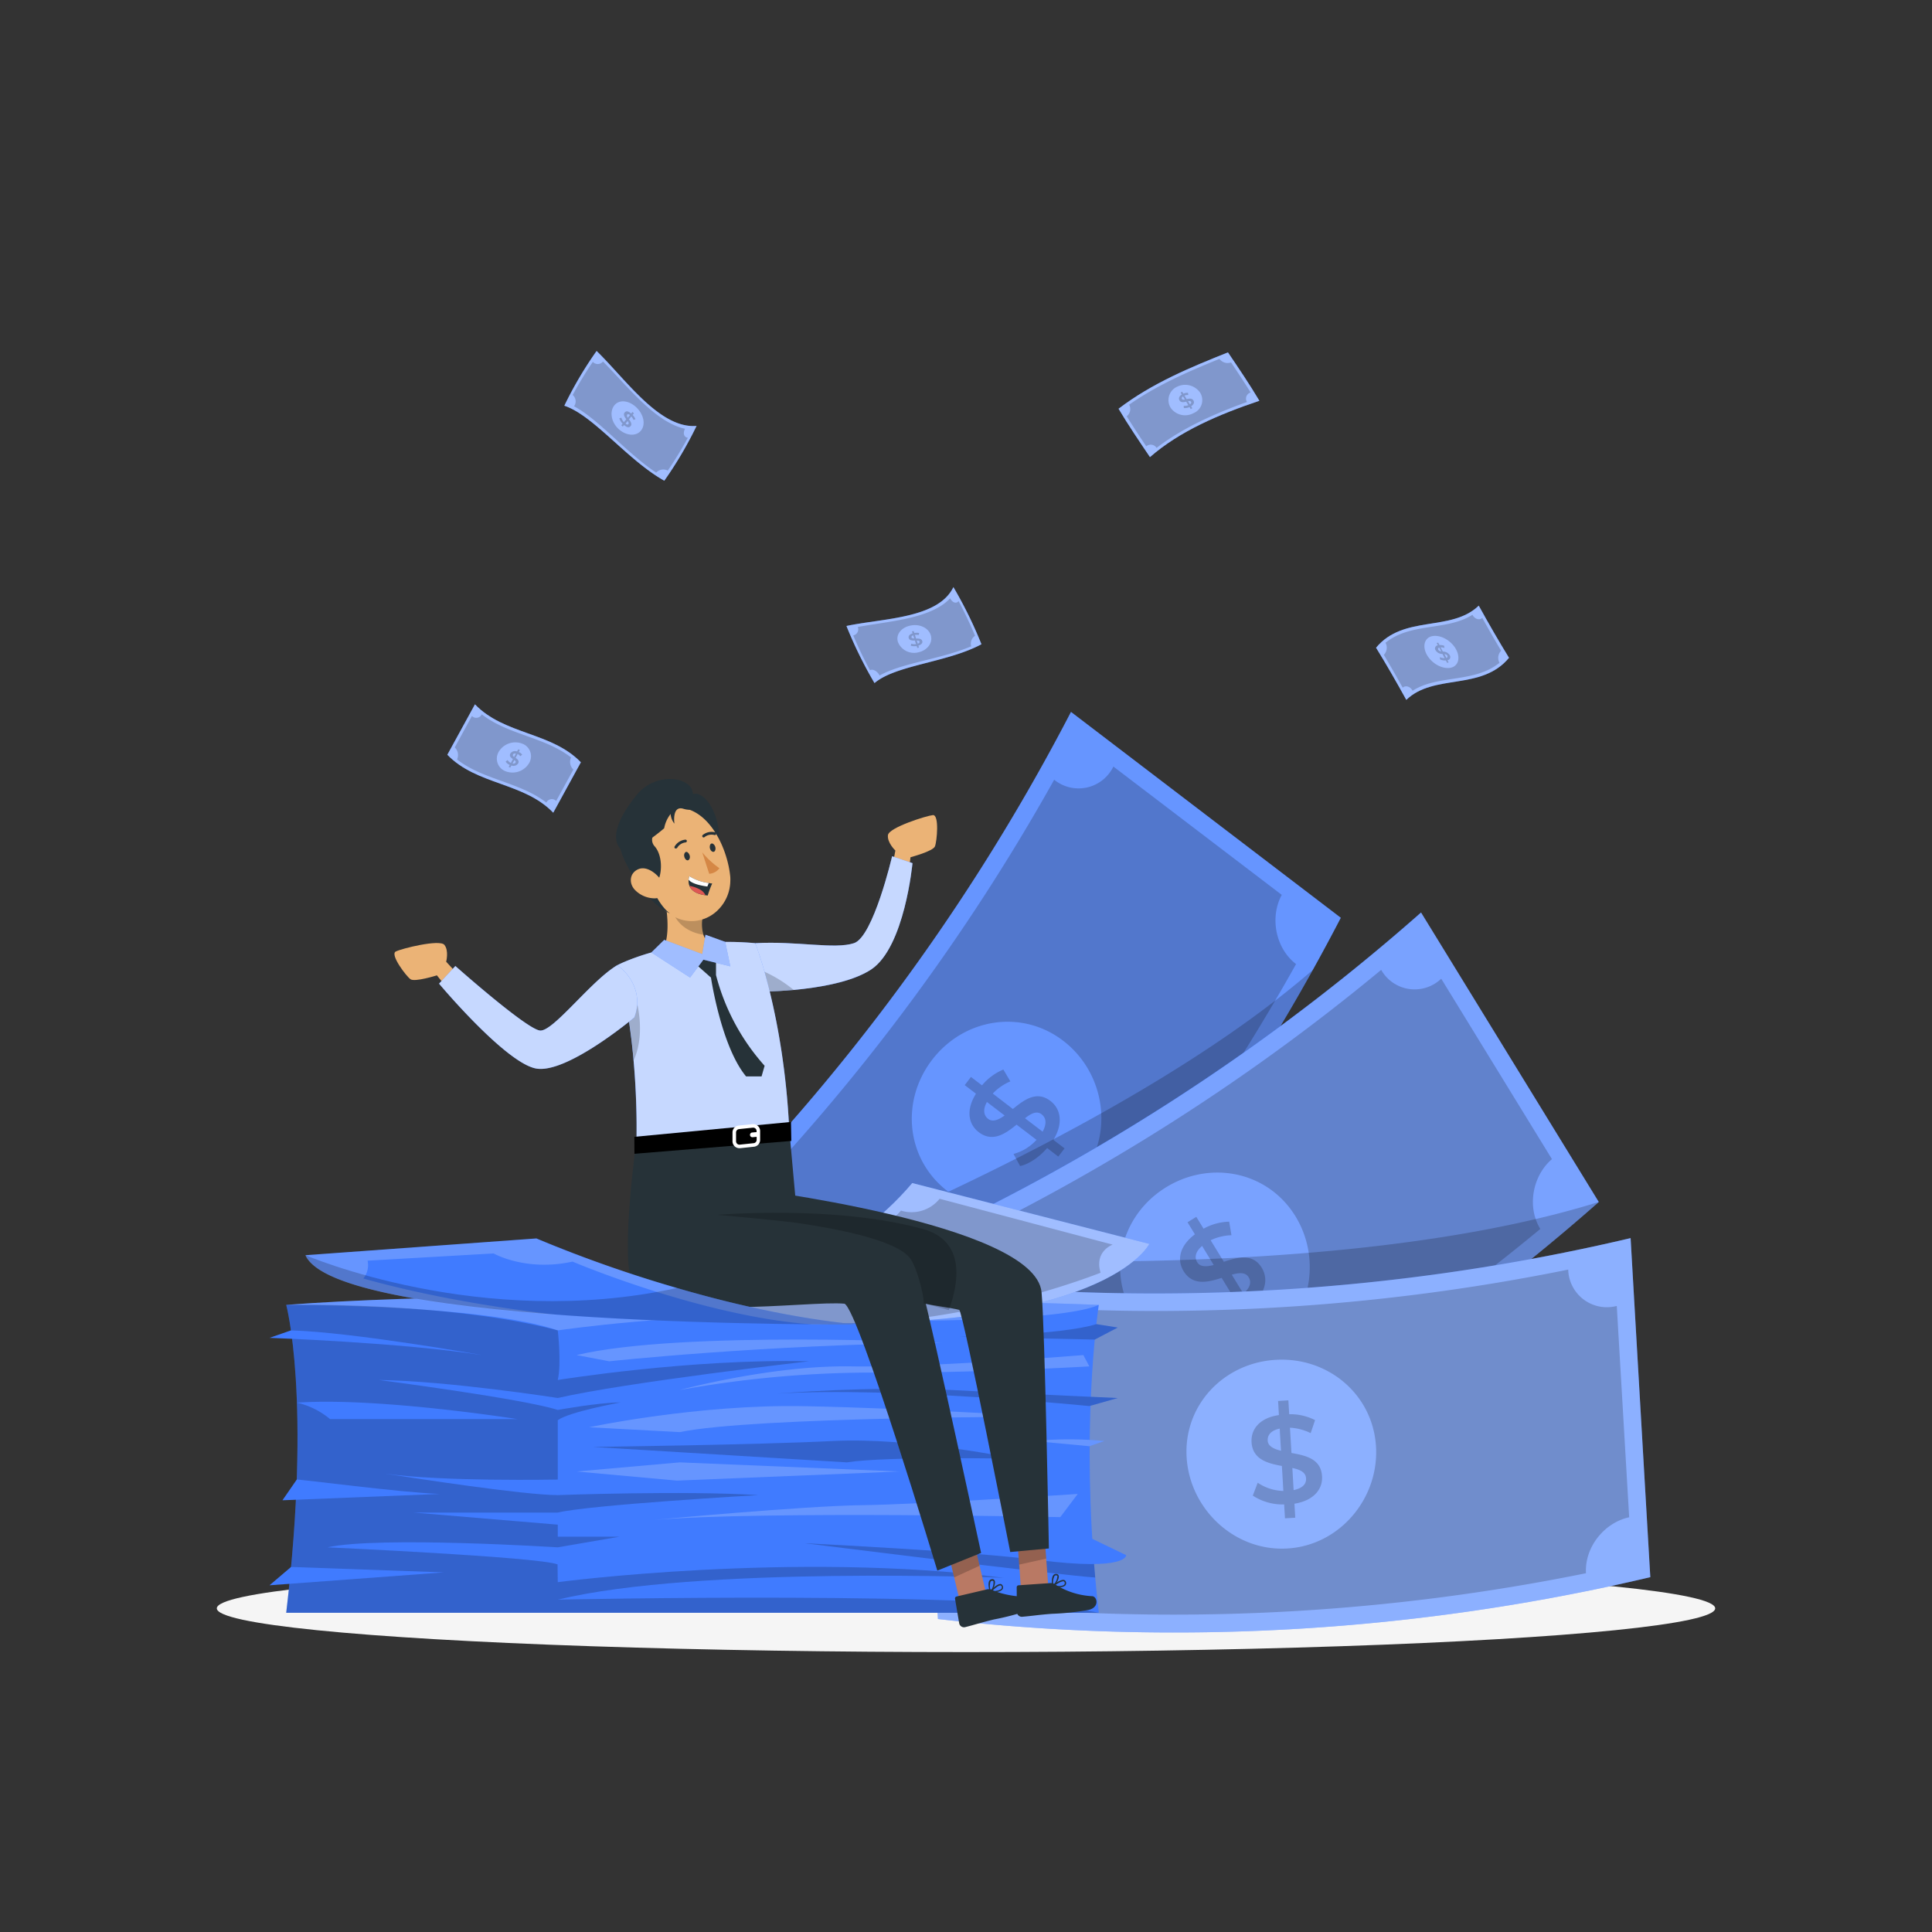 <svg xmlns="http://www.w3.org/2000/svg" viewBox="0 0 500 500"><rect x="0" y="0" width="500" height="500" fill="#333333" stroke="none"/><g id="freepik--Shadow--inject-3"><ellipse id="freepik--path--inject-3" cx="250" cy="416.24" rx="193.89" ry="11.32" style="fill:#f5f5f5"></ellipse></g><g id="freepik--banknotes-2--inject-3"><path d="M171.92,124.41c-9.57-5.36-18.33-16.92-25.87-19.41a98.53,98.53,0,0,1,8.35-14.17c7.54,7.31,16.3,20.16,25.87,19.4A100.19,100.19,0,0,1,171.92,124.41Z" style="fill:#407BFF"></path><path d="M171.92,124.41c-9.57-5.36-18.33-16.92-25.87-19.41a98.53,98.53,0,0,1,8.35-14.17c7.54,7.31,16.3,20.16,25.87,19.4A100.19,100.19,0,0,1,171.92,124.41Z" style="fill:#fff;opacity:0.5;isolation:isolate"></path><path d="M178,113.29c-1-.12-1.33-1.22-.71-2.32-7.72-1.66-14.88-11-21.24-17.41a1.73,1.73,0,0,1-2.63.09,97.69,97.69,0,0,0-5.21,8.57,2.18,2.18,0,0,1,.36,2.93c6.37,3.4,13.52,12,21.25,17.17a2.5,2.5,0,0,1,3-.53h0a97.72,97.72,0,0,0,5.2-8.51ZM160.06,111c-1.9-1.77-2.34-4.5-1.06-6.1s3.81-1.28,5.71.55,2.44,4.44,1.16,6S162,112.79,160.06,111Z" style="opacity:0.2;isolation:isolate"></path><g style="opacity:0.2;isolation:isolate"><path d="M161.51,110l-.34.41-.38-.35c.12-.14.23-.28.35-.41a3.49,3.49,0,0,1-.86-1.38l.52-.18a3,3,0,0,0,.67,1.16l.61-.74c-.42-.58-.85-1.24-.42-1.75s.93-.37,1.68.26c.12-.13.23-.27.35-.41l.37.36-.34.41a3.49,3.49,0,0,1,.74,1.1l-.5.2a3.35,3.35,0,0,0-.57-.91l-.62.74c.42.58.87,1.24.44,1.75S162.28,110.66,161.51,110Zm1-1.93.54-.65c-.35-.27-.6-.27-.73-.11S162.25,107.79,162.46,108.11Zm.14,1.66c.15-.18,0-.45-.21-.78l-.54.65C162.22,109.92,162.46,109.93,162.6,109.77Z"></path></g><path d="M254,166.73c-8.8,4.74-22.12,5.34-27.68,10.05A108.73,108.73,0,0,1,219.06,162c9.39-2,23.74-1.87,27.68-10.06A109.37,109.37,0,0,1,254,166.73Z" style="fill:#407BFF"></path><path d="M254,166.73c-8.8,4.74-22.12,5.34-27.68,10.05A108.73,108.73,0,0,1,219.06,162c9.39-2,23.74-1.87,27.68-10.06A109.37,109.37,0,0,1,254,166.73Z" style="fill:#fff;opacity:0.5;isolation:isolate"></path><path d="M248.07,155.57c-.58.76-1.6.39-2.17-.73-5,5.32-15.76,5.9-23.9,7.42a1.62,1.62,0,0,1-1.18,2.19c1.2,2.84,2.6,5.82,4.32,9,.78-.39,1.91.22,2.5,1.37,5.72-3.25,15.91-4.23,23.71-7.56a2.43,2.43,0,0,1,1-2.72h0c-1.19-2.83-2.58-5.8-4.28-9ZM237.75,168.8a4.5,4.5,0,0,1-5.34-2.58c-.67-1.94.79-3.8,3.15-4.31s4.68.52,5.31,2.44S240.07,168.27,237.75,168.8Z" style="opacity:0.2;isolation:isolate"></path><g style="opacity:0.2;isolation:isolate"><path d="M237.68,167.08c.06.17.11.34.16.51l-.46.11c0-.17-.11-.34-.16-.51a3.15,3.15,0,0,1-1.5-.08c0-.18.07-.35.11-.52a2.48,2.48,0,0,0,1.23.1c-.09-.3-.19-.6-.29-.91-.66,0-1.39,0-1.59-.65-.15-.46.14-.95,1-1.21-.06-.17-.11-.34-.17-.51l.47-.1c0,.17.1.34.16.51a3,3,0,0,1,1.23,0l-.09.51a3,3,0,0,0-1,0c.1.3.2.61.29.92.67,0,1.4,0,1.6.62C238.84,166.31,238.54,166.81,237.68,167.08Zm-1.08-1.85c-.09-.27-.17-.54-.26-.81-.38.14-.5.34-.44.54S236.25,165.22,236.6,165.23Zm1.38.82c-.07-.22-.35-.27-.71-.27.08.27.17.54.25.8C237.92,166.44,238,166.25,238,166.05Z"></path></g><path d="M325.93,103.72c-10.38,3.5-20.59,7.83-28.32,14.58-2.74-4.06-5.56-8.19-8.13-12.52C298.13,99.17,308.22,95,317.8,91.2,320.54,95.26,323.36,99.39,325.93,103.72Z" style="fill:#407BFF"></path><path d="M325.93,103.72c-10.38,3.5-20.59,7.83-28.32,14.58-2.74-4.06-5.56-8.19-8.13-12.52C298.13,99.17,308.22,95,317.8,91.2,320.54,95.26,323.36,99.39,325.93,103.72Z" style="fill:#fff;opacity:0.5;isolation:isolate"></path><path d="M318.6,93.79a2.6,2.6,0,0,1-3-.91c-7.94,3.21-16.1,6.76-23.38,11.85a2.35,2.35,0,0,1-.63,3c1.64,2.65,3.35,5.23,5.06,7.78a1.78,1.78,0,0,1,2.67.41c6.74-5.2,15-8.86,23.4-11.89a1.63,1.63,0,0,1,.95-2.45h0c-1.64-2.64-3.36-5.22-5.06-7.77Zm-9.76,13.15a4.56,4.56,0,0,1-5.9-1.44,3.8,3.8,0,0,1,1.7-5.42,4.71,4.71,0,0,1,6,1.61A3.65,3.65,0,0,1,308.84,106.94Z" style="opacity:0.2;isolation:isolate"></path><g style="opacity:0.2;isolation:isolate"><path d="M308.26,105.14l.31.51-.42.2-.31-.5a2.82,2.82,0,0,1-1.47.25c0-.19,0-.39-.05-.58a2.41,2.41,0,0,0,1.22-.16c-.18-.31-.37-.61-.56-.91-.64.16-1.34.3-1.72-.33-.29-.46-.16-1.06.59-1.52l-.32-.52.42-.2.31.5a2.74,2.74,0,0,1,1.2-.22c0,.18.05.37.08.56a2.73,2.73,0,0,0-1,.15l.56.92c.64-.15,1.36-.29,1.75.34C309.15,104.09,309,104.67,308.26,105.14Zm-1.61-1.74-.5-.81c-.33.23-.38.47-.26.67S306.3,103.47,306.65,103.4Zm1.59.58c-.14-.22-.43-.21-.78-.14l.49.8C308.29,104.41,308.36,104.18,308.24,104Z"></path></g><path d="M143.18,210.33c-7.56-7.88-19.85-7.14-27.41-15q3.57-6.52,7.15-13.05c7.56,7.88,19.85,7.15,27.41,15Q146.76,203.81,143.18,210.33Z" style="fill:#407BFF"></path><path d="M143.18,210.33c-7.56-7.88-19.85-7.14-27.41-15q3.57-6.52,7.15-13.05c7.56,7.88,19.85,7.15,27.41,15Q146.76,203.81,143.18,210.33Z" style="fill:#fff;opacity:0.5;isolation:isolate"></path><path d="M148.4,199.16a2.69,2.69,0,0,1-.6-3.13c-6.84-5.3-16.28-5.85-23.12-11.16a1.56,1.56,0,0,1-2.54.42l-4.45,8.14a2.69,2.69,0,0,1,.59,3.12c6.84,5.31,16.28,5.86,23.12,11.17a1.56,1.56,0,0,1,2.54-.43h0l4.45-8.13Zm-17.4.5a3.49,3.49,0,0,1-1.93-5.1A5,5,0,0,1,135,192.4a3.47,3.47,0,0,1,1.94,5.08A5,5,0,0,1,131,199.66Z" style="opacity:0.2;isolation:isolate"></path><g style="opacity:0.2;isolation:isolate"><path d="M132.35,198.11c-.09.18-.19.36-.29.54l-.43-.16.29-.53a2.16,2.16,0,0,1-1.06-.86l.5-.4a1.9,1.9,0,0,0,.85.74c.17-.32.35-.64.53-1-.51-.34-1-.74-.67-1.41a1.43,1.43,0,0,1,1.74-.55l.3-.55.43.16-.3.53a2.05,2.05,0,0,1,.9.68l-.48.4a2.09,2.09,0,0,0-.7-.56l-.53,1c.51.34,1,.74.68,1.41A1.46,1.46,0,0,1,132.35,198.11Zm.7-2.21.47-.86c-.4-.08-.65,0-.76.25S132.8,195.7,133.05,195.9Zm.37,1.46c.13-.24,0-.43-.31-.63l-.47.85C133.05,197.67,133.3,197.56,133.42,197.36Z"></path></g><path d="M390.53,170.24c-7.14,8.62-19.44,4-26.58,10.89-2.61-4.73-5.22-9.28-7.83-13.5,7.14-8.62,19.44-4,26.58-10.89C385.31,161.47,387.92,166,390.53,170.24Z" style="fill:#407BFF"></path><path d="M390.53,170.24c-7.14,8.62-19.44,4-26.58,10.89-2.61-4.73-5.22-9.28-7.83-13.5,7.14-8.62,19.44-4,26.58-10.89C385.31,161.47,387.92,166,390.53,170.24Z" style="fill:#fff;opacity:0.5;isolation:isolate"></path><path d="M383.62,159.91c-.79.71-2,.28-2.56-.81-6.55,4.22-15.95,1.93-22.49,7.25a2.66,2.66,0,0,1-.43,3.13c1.62,2.73,3.25,5.57,4.88,8.49.79-.71,2-.28,2.56.8,6.54-4.22,15.94-1.93,22.49-7.24a2.63,2.63,0,0,1,.43-3.12l0,0c-1.63-2.72-3.26-5.57-4.88-8.49Zm-8.41,12.94c-2.14.29-4.81-1.26-6-3.51s-.48-4.44,1.65-4.74,4.82,1.27,6,3.52S377.35,172.55,375.21,172.85Z" style="opacity:0.2;isolation:isolate"></path><g style="opacity:0.2;isolation:isolate"><path d="M374.6,170.86l.32.61-.41.06-.33-.61a2.92,2.92,0,0,1-1.49-.27l-.06-.59a2.58,2.58,0,0,0,1.24.27l-.57-1.09a2,2,0,0,1-1.76-.94.81.81,0,0,1,.58-1.29l-.33-.62.42-.06.32.61a2.86,2.86,0,0,1,1.22.18c0,.2.05.39.08.58a2.68,2.68,0,0,0-1-.17l.59,1.1a2,2,0,0,1,1.76.93A.82.82,0,0,1,374.6,170.86ZM373,168.58l-.52-1c-.33.12-.38.34-.25.58A.93.93,0,0,0,373,168.58Zm1.62,1.12a1,1,0,0,0-.79-.41l.51,1C374.63,170.15,374.69,169.94,374.57,169.7Z"></path></g></g><g id="freepik--banknotes-1--inject-3"><path d="M347,237.52A537.08,537.08,0,0,1,235.08,384.4l-69.91-53.28a536.88,536.88,0,0,0,112-146.88Z" style="fill:#407BFF"></path><path d="M347,237.52q-3.52,6.81-7.26,13.5A536.65,536.65,0,0,1,235.08,384.4l-69.91-53.28a536.88,536.88,0,0,0,112-146.88Z" style="fill:#fff;opacity:0.2;isolation:isolate"></path><path d="M288.1,198.47a10,10,0,0,1-15.28,3.32A537,537,0,0,1,180.88,322.4a9.94,9.94,0,0,1,.85,15.6l43.57,33.21a14.51,14.51,0,0,1,18.18-1.1A536.71,536.71,0,0,0,335.42,249.5c-5.25-4-6.86-11.94-3.75-17.82l.05-.09-43.58-33.21Zm-8,105.53c-8.23,10.77-24.08,12.5-34.81,4.32s-12.33-23.2-4.09-34,23.17-13.2,33.92-5S288.39,293.23,280.14,304Z" style="opacity:0.2;isolation:isolate"></path><g style="opacity:0.2;isolation:isolate"><path d="M272.62,295l2.89,2.2-1.62,2.12L271,297.11c-2.09,2.42-4.82,4.22-7,4.66l-1.7-3.13a12.37,12.37,0,0,0,5.95-3.65l-5.16-3.93c-2.88,2.34-6.21,4.68-9.79,1.94-2.63-2-3.42-5.63-.72-9.95l-2.91-2.22c.54-.7,1.08-1.41,1.61-2.12l2.86,2.18a14.29,14.29,0,0,1,5.53-4.09l1.81,3.06a13.44,13.44,0,0,0-4.55,3.15l5.2,4c2.88-2.35,6.12-4.83,9.7-2.1C274.45,286.88,275.29,290.58,272.62,295ZM260,288.69l-4.59-3.5c-1.12,2.05-.8,3.53.34,4.39S258.39,289.85,260,288.69Zm9.6-.29c-1.26-1-2.71-.27-4.33,1l4.56,3.48C271,290.72,270.69,289.25,269.58,288.4Z"></path></g><path d="M339.77,251A536.65,536.65,0,0,1,235.08,384.4s-29.62-45.19-41.91-53.59C193.17,330.81,288.59,295.4,339.77,251Z" style="opacity:0.2;isolation:isolate"></path><path d="M413.76,311.07a537.21,537.21,0,0,1-157.42,96.57l-46-74.92a537,537,0,0,0,157.41-96.57Q390.77,273.62,413.76,311.07Z" style="fill:#407BFF"></path><path d="M413.76,311.07a537.21,537.21,0,0,1-157.42,96.57l-19.87-32.38h0q-13-21.25-26.09-42.53a537,537,0,0,0,157.41-96.57Q390.77,273.62,413.76,311.07Z" style="fill:#fff;opacity:0.3;isolation:isolate"></path><path d="M372.89,253.38A9.94,9.94,0,0,1,357.45,251a537.25,537.25,0,0,1-129.28,79.3,9.93,9.93,0,0,1-4.84,14.85L252,391.81a14.51,14.51,0,0,1,17.35,5.54,536.61,536.61,0,0,0,129.28-79.3c-3.46-5.62-2.09-13.61,2.93-18l.08-.07L373,253.31Zm-45.5,95.54c-11.57,7.08-27,3-34-8.53s-3.12-26.09,8.45-33.16,26.37-4,33.44,7.57S339,341.86,327.39,348.92Z" style="opacity:0.2;isolation:isolate"></path><g style="opacity:0.2;isolation:isolate"><path d="M323.63,337.79l1.9,3.1-2.28,1.39c-.62-1-1.25-2-1.88-3.06-2.82,1.49-6,2.19-8.23,1.81-.15-1.18-.3-2.36-.46-3.54a12.36,12.36,0,0,0,6.86-1.26q-1.69-2.76-3.38-5.52c-3.54,1.14-7.48,2.11-9.84-1.73-1.73-2.82-1.16-6.49,2.92-9.54l-1.91-3.12,2.27-1.4,1.88,3.07a14.32,14.32,0,0,1,6.63-1.82c.2,1.17.39,2.34.59,3.5a13.79,13.79,0,0,0-5.39,1.3l3.42,5.58c3.54-1.15,7.45-2.29,9.8,1.54C328.26,330.91,327.7,334.66,323.63,337.79Zm-9.52-10.42q-1.51-2.46-3-4.92c-1.79,1.51-2,3-1.27,4.22S312.21,327.88,314.11,327.37Zm9.05,3.2c-.83-1.36-2.43-1.23-4.38-.68l3,4.89C323.62,333.23,323.89,331.75,323.16,330.57Z"></path></g><path d="M413.76,311.07a537.21,537.21,0,0,1-157.42,96.57l-19.87-32.38h0L233,325.09S343.3,333.05,413.76,311.07Z" style="opacity:0.2;isolation:isolate"></path><path d="M427.1,408.17A537.32,537.32,0,0,1,242.74,419q-2.56-43.87-5.14-87.75A536.81,536.81,0,0,0,422,320.42Q424.53,364.3,427.1,408.17Z" style="fill:#407BFF"></path><path d="M427.1,408.17A537.32,537.32,0,0,1,242.74,419q-2.56-43.87-5.14-87.75A536.81,536.81,0,0,0,422,320.42Q424.53,364.3,427.1,408.17Z" style="fill:#fff;opacity:0.4;isolation:isolate"></path><path d="M418.32,338a10,10,0,0,1-12.47-9.43,536.79,536.79,0,0,1-151.4,8.85,9.94,9.94,0,0,1-11.28,10.81q1.61,27.35,3.2,54.7A14.49,14.49,0,0,1,259.05,416a536.79,536.79,0,0,0,151.4-8.85c-.39-6.59,4.59-13,11.08-14.46l.1,0L418.42,338ZM333.1,400.75c-13.54.77-25.18-10.12-26-23.59s9.57-24.47,23.11-25.24,25.11,9,25.9,22.47S346.63,400,333.1,400.75Z" style="opacity:0.2;isolation:isolate"></path><g style="opacity:0.2;isolation:isolate"><path d="M335,389.16l.21,3.62-2.66.16-.21-3.59a14.14,14.14,0,0,1-8.12-2.29c.43-1.11.85-2.22,1.27-3.33a12.47,12.47,0,0,0,6.64,2.13q-.18-3.24-.38-6.47c-3.65-.67-7.59-1.67-7.85-6.17-.19-3.3,2.05-6.26,7.08-7l-.21-3.65,2.66-.16.21,3.59a14,14,0,0,1,6.7,1.53l-1.14,3.36a13.65,13.65,0,0,0-5.36-1.4l.39,6.54c3.65.65,7.64,1.49,7.91,6C342.37,385.28,340.11,388.33,335,389.16Zm-3.47-13.69q-.18-2.87-.34-5.75c-2.29.48-3.19,1.69-3.11,3.12S329.65,375,331.57,375.47Zm6.47,7.1c-.09-1.58-1.56-2.23-3.54-2.66l.33,5.73C337.18,385.13,338.12,384,338,382.57Z"></path></g></g><g id="freepik--Character--inject-3"><path d="M283.44,408.26q.39,4.49.93,9.13H74.07c6.58-55.59,0-79.69,0-79.69,70.28-5.29,210.3,0,210.3,0s-4.23,26.78-1.38,65.13Q283.19,405.5,283.44,408.26Z" style="fill:#407BFF"></path><path d="M284.37,337.7c-9.21,4.3-54.26,4.91-80.18,3.3s-59.84,3.3-59.84,3.3c-19.64-6.78-70.28-6.6-70.28-6.6C144.35,332.41,284.37,337.7,284.37,337.7Z" style="fill:#fff;opacity:0.2;isolation:isolate"></path><path d="M74.07,417.39c6.58-55.59,0-79.69,0-79.69s41.69-.91,70.28,6.6c0,0,1,8.48,0,12.84,0,0,34.39-5.58,65-4.84,0,0-47.38,5.45-65,9.5,0,0-28.34-4.42-46.27-4.66,0,0,37.28,4.85,46.27,7.75,0,0,10.66-1.94,16.24-1.94,0,0-13.35,2.43-16.24,4.6v15.36s-29.76.59-44.69-1.54c7.09,1.11,36,5.56,44.69,5.56,0,0,32.84-1.21,51.91,0,0,0-43.45,2.5-51.91,4.52h-37.3l37.3,3.13v3.11h16l-16,2.76s-46.27-2.94-59.58,0c0,0,54.61,2.48,59.52,4.41l.06,4.6s61.24-8.09,115.4-1.13c0,0-79.09-3.14-115.4,5.66,0,0,113.61-2.47,140,3.4Z" style="opacity:0.2;isolation:isolate"></path><path d="M75.3,344.3l-5.55,1.94s33.43,1.15,55,4.45C124.73,350.69,91.5,344.78,75.3,344.3Z" style="fill:#407BFF"></path><path d="M149.22,350.69l8.46,1.61s39.39-4.28,85.95-4.8C243.63,347.5,176.38,344.24,149.22,350.69Z" style="fill:#fff;opacity:0.2;isolation:isolate"></path><path d="M175.91,359.74s23.62-6.44,44.33-6.12,60.13-2.93,60.13-2.93l1.55,2.93s-30.91,1.81-56.42,1.6A280.15,280.15,0,0,0,175.91,359.74Z" style="fill:#fff;opacity:0.2;isolation:isolate"></path><path d="M152.47,369.37s28.16-6,55.77-5.45,62.38,2.71,62.38,2.71-75.46,0-94.71,4Z" style="fill:#fff;opacity:0.2;isolation:isolate"></path><path d="M201.18,360.65s24.25-2,45.18-.91,42.91,2.07,42.91,2.07l-7.35,2.08S231.53,358.84,201.18,360.65Z" style="fill:#407BFF"></path><path d="M201.18,360.65s24.25-2,45.18-.91,42.91,2.07,42.91,2.07l-7.35,2.08S231.53,358.84,201.18,360.65Z" style="opacity:0.2;isolation:isolate"></path><path d="M153.38,374.46s42-.52,62.23-1.53,47.36,4.6,47.36,4.6-33.47-.71-43.83.93Z" style="opacity:0.2;isolation:isolate"></path><polygon points="149.22 380.82 175.91 378.46 232.77 380.82 175.18 383.18 149.22 380.82" style="fill:#fff;opacity:0.2;isolation:isolate"></polygon><path d="M169.18,393.35s38.81-3.62,53.93-3.81,55.81-2.91,55.81-2.91l-4.52,6S197.89,391,169.18,393.35Z" style="fill:#fff;opacity:0.2;isolation:isolate"></path><path d="M267.59,372.93l14.33,1.35,3.9-1.35A97.9,97.9,0,0,0,267.59,372.93Z" style="fill:#407BFF"></path><path d="M283.73,342.68l5.54.89-5.95,3.11-35-.74S274.56,345.59,283.73,342.68Z" style="fill:#407BFF"></path><path d="M267.59,372.93l14.33,1.35,3.9-1.35A97.9,97.9,0,0,0,267.59,372.93Z" style="fill:#fff;opacity:0.2;isolation:isolate"></path><path d="M283.73,342.68l5.54.89-5.95,3.11-35-.74S274.56,345.59,283.73,342.68Z" style="opacity:0.2;isolation:isolate"></path><path d="M283.44,408.26c-9.4-.61-75.27-8.89-75.27-8.89,4.39-.51,61.89,2.89,74.82,3.46Q283.19,405.5,283.44,408.26Z" style="opacity:0.2;isolation:isolate"></path><path d="M184.26,398.24s61.59-.16,79.21,1.11,19.2-1.11,19.2-1.11l8.78,4.23s.45,4.2-22.66,1.27S184.26,398.24,184.26,398.24Z" style="fill:#407BFF"></path><path d="M133.94,367.27s-36.07-5.72-57.1-4.26a20.43,20.43,0,0,1,8.59,4.26Z" style="fill:#407BFF"></path><path d="M76.8,382.91c.82-.09,27,3.36,37,3.72l-40.7,1.64Z" style="fill:#407BFF"></path><polygon points="75.32 405.53 114.86 406.93 69.75 410.27 75.32 405.53" style="fill:#407BFF"></polygon><path d="M147.36,335s56.16,9.6,88.73-28.83l61.36,15.75s-11.29,23.42-96.09,20.31S147.36,335,147.36,335Z" style="fill:#407BFF"></path><path d="M147.36,335s56.16,9.6,88.73-28.83l61.36,15.75s-11.29,23.42-96.09,20.31S147.36,335,147.36,335Z" style="fill:#fff;opacity:0.5;isolation:isolate"></path><path d="M179.43,337.07s34.33-1.81,53.74-23.77a9.3,9.3,0,0,0,10-3.06l44.79,11.87s-4.82,1.69-3.13,7.27C284.79,329.38,226,353.2,179.43,337.07Z" style="opacity:0.2;isolation:isolate"></path><g id="freepik--group--inject-3"><path d="M230.67,225.69l1.05-5.57s-2.17-2.06-1.92-4,9.91-5,11.62-5.17,1.06,6.83.54,8.1-6.32,2.8-6.32,2.8l-.73,5.87Z" style="fill:#ebb376"></path><path d="M119.3,253.07l-3.83-4.18s.75-2.89-.47-4.37-11.07.95-12.59,1.74,2.7,6.36,3.82,7.16,6.84-1,6.84-1l3.72,4.61Z" style="fill:#ebb376"></path><path d="M195.47,244.09c10.77-.6,20.53,1.65,25.54,0s9.87-22.49,9.87-22.49l5.27,1.78s-2,21.69-10.66,27.5-28.73,5.76-28.73,5.76Z" style="fill:#407BFF"></path><path d="M236.15,223.38s-2,21.69-10.66,27.5c-5,3.3-13.57,4.71-20.08,5.32-4.93.45-8.65.44-8.65.44l-.6-5.86-.69-6.69c10.77-.6,20.53,1.65,25.54,0s9.87-22.49,9.87-22.49Z" style="fill:#fff;opacity:0.7;isolation:isolate"></path><path d="M205.41,256.2c-4.93.45-8.65.44-8.65.44l-.6-5.86A33.78,33.78,0,0,1,205.41,256.2Z" style="opacity:0.2;isolation:isolate"></path><polygon points="264.32 412.55 271.29 410.64 270.04 393.62 263.08 395.54 264.32 412.55" style="fill:#b97964"></polygon><path d="M271.72,409.71l-8.1.56a.52.52,0,0,0-.5.53h0l.05,6.43a1.28,1.28,0,0,0,1.35,1.19c2.82-.24,4.16-.5,7.72-.77a67,67,0,0,0,9.47-1c3-.69,2.2-3.59.88-3.56A19.76,19.76,0,0,1,273,410,2.06,2.06,0,0,0,271.72,409.71Z" style="fill:#263238"></path><path d="M274.36,410.76a9,9,0,0,1-1.94-.12.17.17,0,0,1-.14-.12.23.23,0,0,1,.05-.18c.22-.18,2.17-1.71,3.08-1.43a.63.63,0,0,1,.42.45.89.89,0,0,1-.14.95A2,2,0,0,1,274.36,410.76Zm.95-1.5c-.48-.15-1.64.54-2.44,1.13,1.31.16,2.25.06,2.57-.3a.63.63,0,0,0,.08-.61.35.35,0,0,0-.21-.22Z" style="fill:#263238"></path><path d="M272.45,410.64a.08.08,0,0,1-.07,0,.2.2,0,0,1-.1-.12c0-.07-.31-2.15.36-2.91a.89.89,0,0,1,.7-.28.66.66,0,0,1,.65.46c.21.78-.76,2.36-1.44,2.83A.12.12,0,0,1,272.45,410.64Zm.8-2.94a.47.47,0,0,0-.35.18,3.67,3.67,0,0,0-.31,2.31,3.51,3.51,0,0,0,1.07-2.27c0-.1-.09-.21-.33-.22Z" style="fill:#263238"></path><polygon points="263.08 395.54 270.05 393.63 270.76 403.36 263.75 404.92 263.08 395.54" style="opacity:0.2;isolation:isolate"></polygon><polygon points="255.2 412.3 248.61 415.31 246.94 408.23 244.69 398.71 251.25 395.7 253.51 405.21 255.2 412.3" style="fill:#b97964"></polygon><polygon points="253.51 405.21 246.94 408.23 244.69 398.71 251.25 395.7 253.51 405.21" style="opacity:0.2;isolation:isolate"></polygon><path d="M255.47,411.32l-7.9,1.85a.51.51,0,0,0-.41.59h0l1.08,6.35a1.27,1.27,0,0,0,1.51,1c2.75-.69,4-1.16,7.5-2a66.33,66.33,0,0,0,9.2-2.44c2.81-1.15,1.6-3.89.31-3.65-3.06.55-7.64-.45-10-1.54A2,2,0,0,0,255.47,411.32Z" style="fill:#263238"></path><path d="M258.25,411.94a9,9,0,0,1-1.94.18.15.15,0,0,1-.16-.09.19.19,0,0,1,0-.18c.19-.21,1.86-2,2.81-1.91a.64.64,0,0,1,.48.38.9.9,0,0,1,0,1A2,2,0,0,1,258.25,411.94Zm.7-1.63c-.51-.08-1.54.79-2.24,1.5,1.32-.05,2.24-.3,2.49-.7a.6.6,0,0,0,0-.62.28.28,0,0,0-.23-.18Z" style="fill:#263238"></path><path d="M256.34,412.12a.07.07,0,0,1-.06,0,.19.19,0,0,1-.12-.11c0-.06-.66-2.08-.11-2.93a.88.88,0,0,1,.64-.39.65.65,0,0,1,.72.36c.33.73-.37,2.45-1,3A.09.09,0,0,1,256.34,412.12Zm.32-3a.54.54,0,0,0-.32.23,3.77,3.77,0,0,0,.06,2.34,3.56,3.56,0,0,0,.71-2.41c0-.1-.13-.2-.37-.17Z" style="fill:#263238"></path><path d="M206.37,315.65l-2.13-23.52-39.27.92s-4.65,32.77-1.27,38.79c6,10.75,45.62,4.65,54.88,5.56,3.78,2,24,69.07,24,69.07l11.33-4.57s-12.18-56.59-15-67.25C235.1,319.83,219.38,320.09,206.37,315.65Z" style="fill:#263238"></path><path d="M271.45,400.74l-10,.92S249.2,339.27,248.25,339c-1.7-.49-6.67-1.05-9.34-1.75-18.54-4.82-64.2-13.69-64.2-13.69l16.84-16.22s76.34,9.16,78,27.08C270.4,343,271.45,400.74,271.45,400.74Z" style="fill:#263238"></path><path d="M245.56,339.05c-1.71-.49-4-1.09-6.65-1.79.74.39-1.4-9.32-3.54-11.83-4.25-5-21.31-7.72-27.42-8.7-5.12-.82-22.28-2.33-22.28-2.33s30.3-2.62,53.13,3.65C250.09,321.15,248.08,332.17,245.56,339.05Z" style="opacity:0.2;isolation:isolate"></path><path d="M159.73,249.8s14.49-7.69,35.74-5.71c0,0,7.37,18.74,8.77,48l-39.51,2.74S165.44,269.75,159.73,249.8Z" style="fill:#407BFF"></path><path d="M164.73,294.87a197.17,197.17,0,0,0-.76-20.46c-.35-4-.85-8.21-1.57-12.5a110,110,0,0,0-2.67-12.11s14.49-7.69,35.74-5.71c0,0,7.37,18.74,8.77,48Z" style="fill:#fff;opacity:0.7;isolation:isolate"></path><path d="M164,274.41c-.35-4-.85-8.21-1.57-12.5a7.05,7.05,0,0,1,2.48-1.63l.05-.44C164.93,260.32,167,267.71,164,274.41Z" style="opacity:0.2;isolation:isolate"></path><path d="M170.68,247.08c3.62,3.29,12.48,2.07,12.48,2.07s5.53-1.51,4.37-3.24c-3.26-.54-4.83-2.06-5.49-4a9.74,9.74,0,0,1-.33-3.73c0-.68.16-1.38.28-2.07L171,228C172.47,233.35,174.23,243.2,170.68,247.08Z" style="fill:#ebb376"></path><path d="M173.56,233.15c.44,6.57,5.84,8.39,8.48,8.76a9.74,9.74,0,0,1-.33-3.73Z" style="opacity:0.2;isolation:isolate"></path><path d="M180.51,205.46c4.07,1.1,7.46,10.49,4.41,16.7S172.68,211,172.68,211,177.88,204.76,180.51,205.46Z" style="fill:#263238"></path><path d="M189,227a10.85,10.85,0,0,1,0,1.14,10.73,10.73,0,0,1-3.06,7.23,9.83,9.83,0,0,1-6.43,3,9.61,9.61,0,0,1-5-1.12c-4.86-2.47-6.17-6.75-9-13.81A10.38,10.38,0,0,1,175.87,209C183.87,209.59,188.38,220,189,227Z" style="fill:#ebb376"></path><path d="M177.12,221.79c.15.59.65,1,1,.83s.54-.71.35-1.29-.67-1-1-.83S176.93,221.19,177.12,221.79Z" style="fill:#263238"></path><path d="M183.75,219.61c.15.59.66.95,1,.83s.54-.71.35-1.3-.66-.95-1-.83S183.57,219.05,183.75,219.61Z" style="fill:#263238"></path><path d="M181.74,220.59a22.23,22.23,0,0,0,4.45,4.1,3.56,3.56,0,0,1-2.65,1.45Z" style="fill:#d58745"></path><path d="M185.28,216a.42.42,0,0,1-.37.11,2.9,2.9,0,0,0-2.56.52.36.36,0,0,1-.5-.52h0a3.62,3.62,0,0,1,3.23-.7.36.36,0,0,1,.28.43h0A.8.8,0,0,1,185.28,216Z" style="fill:#263238"></path><path d="M174.93,219.57a.3.3,0,0,1-.21,0,.36.36,0,0,1-.13-.49h0a3.63,3.63,0,0,1,2.8-1.78.36.36,0,0,1,.37.35h0a.37.37,0,0,1-.35.37h0a2.93,2.93,0,0,0-2.19,1.45A.38.38,0,0,1,174.93,219.57Z" style="fill:#263238"></path><path d="M167.85,212.64l1.57,3a2.49,2.49,0,0,0,0,3.38c2,2.24,2.08,6.88.68,9.28,0,0-.49-1.11-1.35-.48s1.68,6.46,4.63,8.57c0,0-3.81-1.47-7.79-7.08-3.68-5.18-5.7-9.91-5.37-12.59Z" style="fill:#263238"></path><path d="M164.32,230.31a7.2,7.2,0,0,0,5.06,2.18c2.54,0,3.14-2.41,1.88-4.46-1.13-1.81-3.82-4.06-6.09-3.07S162.7,228.61,164.32,230.31Z" style="fill:#ebb376"></path><path d="M184.32,228.65a23.11,23.11,0,0,0-1.16,3.11l-.58-.07c-2.62-.35-3.73-1.38-4.15-2.42a3.46,3.46,0,0,1-.21-1.6,3.09,3.09,0,0,1,.2-.91,12.42,12.42,0,0,0,5,1.76C184,228.62,184.32,228.65,184.32,228.65Z" style="fill:#263238"></path><path d="M183.43,228.52l-.37.91c-2.47-.34-4.17-.91-4.84-1.76a3.09,3.09,0,0,1,.2-.91A12.42,12.42,0,0,0,183.43,228.52Z" style="fill:#fff"></path><path d="M182.58,231.69c-2.62-.35-3.73-1.38-4.15-2.42a8.71,8.71,0,0,1,2.84,1A3.19,3.19,0,0,1,182.58,231.69Z" style="fill:#de5753"></path><path d="M174.54,213.16s-.7-4.78,2.32-3.85,3.23-.89,2.33-4.58-9.56-5-14.46,1.05-6.61,11.12-4.24,13.8,11.4-5.23,11.4-5.23a8.41,8.41,0,0,1,1.67-3.7A4.39,4.39,0,0,0,174.54,213.16Z" style="fill:#263238"></path><path d="M179.21,248.77,184,253s2.63,17.8,9.09,25.58h4l.79-2.76a56.36,56.36,0,0,1-12.58-23.48v-5.67Z" style="fill:#263238"></path><polygon points="171.9 243.23 181.74 246.92 182.58 241.91 187.69 243.76 189 250.09 182.04 248.37 178.59 252.99 168.56 246.5 171.9 243.23" style="fill:#407BFF"></polygon><polygon points="171.9 243.23 181.74 246.92 182.58 241.91 187.69 243.76 189 250.09 182.04 248.37 178.59 252.99 168.56 246.5 171.9 243.23" style="fill:#fff;opacity:0.5;isolation:isolate"></polygon><polygon points="164.17 294.21 204.7 290.36 204.79 295.28 164.19 298.6 164.17 294.21"></polygon><path d="M196.12,291.37a1.75,1.75,0,0,0-1.36-.44l-3.59.37a1.78,1.78,0,0,0-1.6,1.8l0,2.3a1.79,1.79,0,0,0,1.82,1.75h.15l3.59-.38a1.77,1.77,0,0,0,1.59-1.8l0-2.29A1.75,1.75,0,0,0,196.12,291.37Zm-1.05,4.48-3.58.38a.88.88,0,0,1-1-.85l0-2.29a.87.87,0,0,1,.78-.88l3.58-.37h.08a.87.87,0,0,1,.87.85V293h-.14l-1,.09a.61.61,0,0,0,.11,1.22l1-.1h.05V295A.86.86,0,0,1,195.07,295.85Z" style="fill:#fff"></path><path d="M159.73,249.8c-6.76,4-16.52,17.17-19.95,16.9S117.85,250,117.85,250l-4.22,4.57s17.09,20.41,25.05,21.95,25.49-13.22,25.49-13.22a10.89,10.89,0,0,0,0-7.91A12.38,12.38,0,0,0,159.73,249.8Z" style="fill:#407BFF"></path><path d="M159.73,249.8c-6.76,4-16.52,17.17-19.95,16.9S117.85,250,117.85,250l-4.22,4.57s17.09,20.41,25.05,21.95,25.49-13.22,25.49-13.22a10.89,10.89,0,0,0,0-7.91A12.38,12.38,0,0,0,159.73,249.8Z" style="fill:#fff;opacity:0.7;isolation:isolate"></path></g><path d="M221.61,342.76s-134.21.93-142.54-17.92l59.77-4.34a332.7,332.7,0,0,0,36.36,12.83C189,337.36,205.36,341.18,221.61,342.76Z" style="fill:#407BFF"></path><path d="M221.61,342.76s-4.21,0-11.21,0c-28.71-2-62.23-16.26-62.23-16.26-12.1,2.66-20.42-2.11-20.42-2.11l-32.62,1.87a5.47,5.47,0,0,1-1.1,4.62c16.91,4.75,35.14,7.64,50,9.39-31.39-2.35-61.18-6.83-65-15.4l59.77-4.34S180.55,338.76,221.61,342.76Z" style="fill:#fff;opacity:0.2;isolation:isolate"></path><path d="M221.61,342.76s-134.21.93-142.54-17.92c0,0,45.35,19.59,96.13,8.49C189,337.36,205.36,341.18,221.61,342.76Z" style="opacity:0.2;isolation:isolate"></path></g></svg>